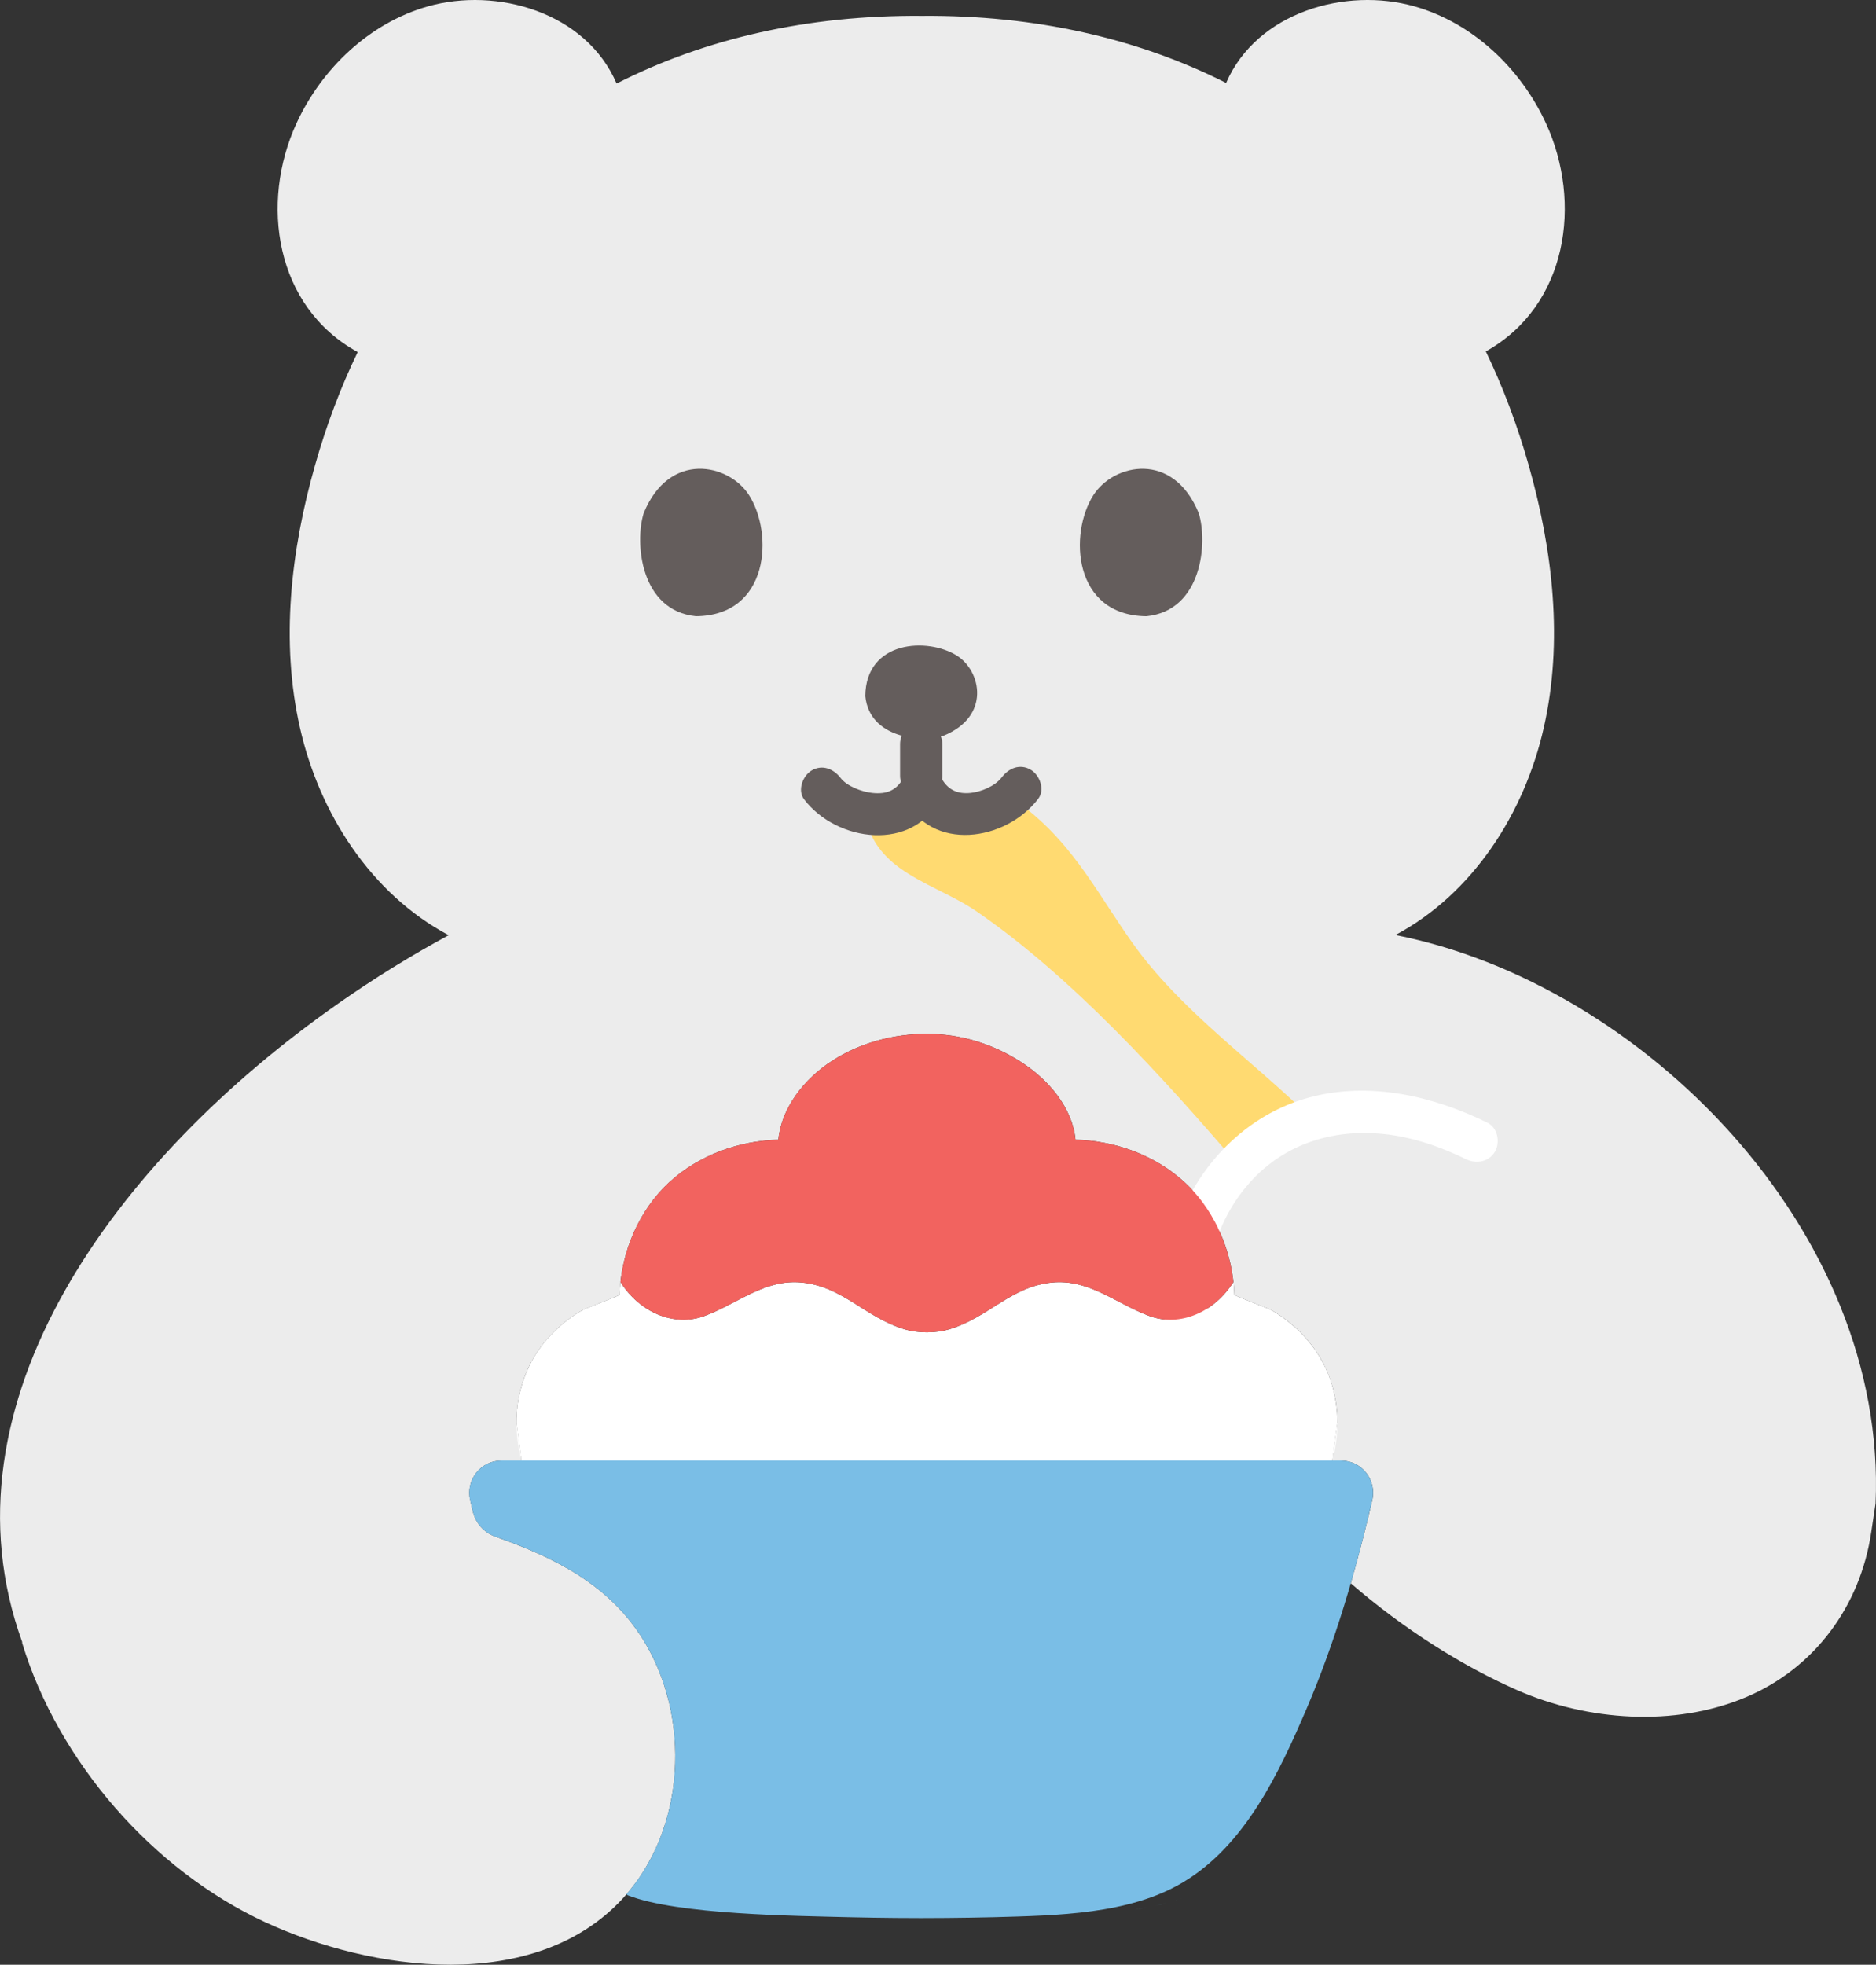 <?xml version="1.0" encoding="UTF-8"?><svg id="b" xmlns="http://www.w3.org/2000/svg" width="213" height="223.025" viewBox="0 0 213 223.025"><rect x="0" y="0" width="213" height="223.025" fill="#333333" stroke="none"/><defs><style>.d{fill:#fff;}.e{fill:none;}.f{fill:#7abee6;}.g{fill:#ffda71;}.h{fill:#ececec;}.i{fill:#f2635f;}.j{fill:#645d5c;}</style></defs><g id="c"><path class="h" d="M38.383,113.923c4.1-2.871,8.324-5.474,12.561-7.765-8.803-4.664-14.697-13.832-16.892-23.556-2.221-9.789-1.034-20.095,1.704-29.755,1.292-4.572,2.916-8.873,4.856-12.881-9.408-5.151-11.111-16.941-6.952-25.97,2.871-6.231,8.299-11.394,14.899-13.267,7.863-2.232,17.969.651,21.447,8.753,10.08-5.128,21.781-7.783,34.602-7.684h.118c12.77-.098,24.428,2.535,34.485,7.616,3.5-8.048,13.574-10.911,21.417-8.685,6.6,1.874,12.028,7.036,14.899,13.267,4.14,8.987,2.472,20.712-6.827,25.896,1.943,4.033,3.578,8.356,4.877,12.955,2.738,9.66,3.925,19.966,1.704,29.755-2.191,9.71-8.072,18.865-16.852,23.537,28.015,5.509,55.892,33.526,54.522,64.531-.257,1.691-.493,3.273-.493,3.273-1.246,8.358-6.42,15.439-14.275,18.732-8.082,3.389-17.952,2.676-25.889-.805-6.186-2.713-12.901-6.926-18.93-12.149.907-3.135,1.711-6.287,2.438-9.415.54-2.304-1.183-4.507-3.528-4.507,0,0-.402,0-.998,0l.57-4.326c0-3.753-1.33-7.383-4.212-10.247-.963-.957-2.078-1.834-3.314-2.525-.417-.233-4.173-1.598-4.177-1.735-.143-4.943-2.306-9.689-5.619-12.742-3.407-3.139-7.963-4.734-12.409-4.852-.35-3.601-3.015-6.817-6.304-8.901-3.123-1.979-6.736-3.115-10.567-3.115s-7.531,1.004-10.654,2.983c-3.289,2.084-5.867,5.431-6.217,9.033-4.446.118-9.003,1.714-12.409,4.852-3.314,3.053-5.477,7.799-5.619,12.742-.004.137-3.76,1.502-4.177,1.735-1.236.691-2.351,1.568-3.314,2.525-2.882,2.864-4.212,6.494-4.212,10.247l.571,4.325c-1.262.001-2.296.001-2.296.001-2.345,0-4.069,2.203-3.528,4.507.098.426.199.854.302,1.282.316,1.316,1.265,2.393,2.542,2.843,6.699,2.363,12.864,5.395,16.751,11.63,5.529,8.87,4.898,21.611-2.241,29.404-10.007,10.924-28.568,8.327-40.659,2.717-12.759-5.92-23.468-18.206-27.567-31.674v-.124c-9.835-27.125,10.683-54.828,35.87-72.462Z"/><path class="g" d="M148.935,126.998c-6.73-6.653-14.927-12.267-20.435-20.07-4.239-6.004-7.044-11.917-13.693-16.39-1.379,1.182-3.26,1.84-4.996,1.884-.655.017-1.289-.054-1.868-.217-1.376-.388-2.592-1.475-3.224-2.842-.632,1.368-1.848,2.454-3.224,2.842-.933.263-2.044.297-3.164.114.117,2.622,1.779,4.722,3.795,6.185,2.702,1.961,6.016,3.071,8.775,4.967,10.793,7.419,21.134,18.798,29.631,28.718,2.476-2.616,5.336-4.298,8.403-5.192Z"/><path class="d" d="M168.878,127.44c-6.197-3.035-13.345-4.696-20.16-2.879-7.264,1.937-12.902,7.837-15.243,14.888-1.466,4.416-1.556,9.189-.582,13.716.65,3.018,5.278,1.741,4.629-1.276-1.378-6.4.203-13.297,4.774-18.081,3.921-4.104,9.299-5.671,14.866-5.075,3.221.345,6.395,1.434,9.292,2.853,1.164.57,2.596.315,3.284-.861.618-1.056.308-2.711-.861-3.284h0Z"/><path class="f" d="M152.27,165.8c2.35,0,4.07,2.2,3.53,4.51-1.84,7.94-4.19,16.04-7.44,23.63-3.13,7.3-6.98,15.52-14.06,19.74-6.11,3.64-14.23,3.75-21.47,3.95-.43.01-4.2.1-8.24.1s-7.81-.09-8.24-.1c-5.98-.16-19.43-.27-25.08-2.49l-.14-.12c6.77-7.83,7.28-20.26,1.85-28.96-3.89-6.23-10.05-9.27-16.75-11.63-1.28-.45-2.23-1.53-2.54-2.84-.11-.43-.21-.86-.31-1.28-.54-2.31,1.19-4.51,3.53-4.51h95.36Z"/><path class="d" d="M151.274,165.799l.571-4.323c0,1.438-.194,2.886-.571,4.323Z"/><path class="d" d="M144.32,148.699c1.234.693,2.345,1.57,3.314,2.529.357.357.693.724,1.009,1.111.316.377.602.775.867,1.173.214.326.418.673.602,1.009.275.489.51.989.714,1.499.173.428.316.877.449,1.315.377,1.346.571,2.733.571,4.14l-.571,4.323H59.207l-.571-4.313v-.01c0-1.234.143-2.457.449-3.64.092-.387.204-.775.336-1.162.153-.438.326-.877.52-1.295.173-.377.357-.744.561-1.101.622-1.081,1.397-2.111,2.345-3.049.969-.958,2.08-1.835,3.314-2.529.418-.235,4.181-1.601,4.181-1.733.01-.489.051-.969.102-1.448,2.172,3.467,6.098,5.129,9.514,3.875,3.865-1.428,6.822-4.201,11.033-3.814,4.67.438,7.179,3.905,11.584,5.272.846.265,1.754.387,2.661.387.918,0,1.825-.122,2.672-.387,4.405-1.366,6.913-4.833,11.584-5.272,4.211-.387,7.168,2.386,11.033,3.814,3.416,1.254,7.342-.408,9.514-3.865.02.133.031.275.041.408,0,.031.01.071.01.102.02.316.041.622.051.928.01.133,3.763,1.499,4.181,1.733Z"/><path class="d" d="M139.405,142.326c-.071-.255-.143-.51-.235-.755.092.255.173.5.235.755Z"/><path class="d" d="M139.171,141.572c-.092-.286-.194-.571-.306-.857.112.286.214.571.306.857Z"/><path class="d" d="M138.865,140.715c-.112-.275-.224-.551-.347-.826.122.265.245.551.347.826Z"/><path class="d" d="M138.192,139.186c.112.224.224.459.326.704-.102-.235-.214-.469-.326-.704Z"/><path class="d" d="M137.712,138.298c-.133-.245-.275-.489-.428-.724.153.235.296.479.428.724Z"/><path class="d" d="M137.233,137.493c-.143-.235-.296-.459-.459-.683.163.224.316.449.459.683Z"/><path class="d" d="M136.774,136.81c-.163-.245-.336-.479-.52-.704.184.224.357.459.52.704Z"/><path class="d" d="M135.704,135.443c-.184-.214-.377-.428-.581-.632.204.204.398.418.581.632Z"/><path class="d" d="M135.122,134.811c-.194-.204-.398-.398-.602-.591.204.194.408.387.602.591Z"/><path class="i" d="M122.111,129.376c4.446.112,9.004,1.713,12.41,4.843.204.194.408.387.602.591.204.204.398.418.581.632.194.214.377.438.551.663.184.224.357.459.52.704.163.224.316.449.459.683.02.031.041.051.051.082.153.235.296.479.428.724.173.286.326.581.479.887.112.235.224.469.326.704.122.275.235.551.347.826.112.286.214.571.306.857.092.245.163.5.235.755.306,1.03.52,2.111.632,3.202-2.172,3.457-6.098,5.119-9.514,3.865-3.865-1.428-6.822-4.201-11.033-3.814-4.67.438-7.179,3.905-11.584,5.272-.846.265-1.754.387-2.672.387-.908,0-1.815-.122-2.661-.387-4.405-1.366-6.913-4.833-11.584-5.272-4.211-.387-7.168,2.386-11.033,3.814-3.416,1.254-7.342-.408-9.514-3.875.479-4.415,2.529-8.535,5.516-11.298,3.406-3.13,7.964-4.731,12.41-4.843.347-3.61,2.926-6.954,6.22-9.034,3.12-1.978,6.822-2.988,10.656-2.988s7.444,1.142,10.564,3.12c3.283,2.08,5.955,5.292,6.302,8.902Z"/><path class="d" d="M60.502,154.277c-.204.357-.387.724-.561,1.101.173-.377.357-.744.561-1.101Z"/><path class="d" d="M59.421,156.673c-.133.387-.245.775-.336,1.162.092-.398.204-.775.336-1.162Z"/><path class="d" d="M58.636,161.486l.571,4.313c-.377-1.438-.571-2.886-.571-4.313Z"/><path class="j" d="M107.114,83.523c-2.543.786-8.387.292-8.871-4.505.055-6.343,7.123-6.698,10.44-4.571,2.716,1.741,3.833,6.879-1.569,9.076Z"/><path class="j" d="M73.079,58.261c-1.035,3.351-.385,11.05,5.936,11.688,8.357-.072,8.824-9.385,6.022-13.755-2.294-3.578-9.063-5.051-11.958,2.066Z"/><path class="j" d="M136.108,58.262c1.035,3.351.385,11.051-5.936,11.689-8.357-.073-8.825-9.385-6.023-13.756,2.294-3.578,9.063-5.051,11.958,2.067Z"/><path class="j" d="M91.3,90.74c3.702,4.854,12.386,6.018,15.492-.165h-4.145c3.122,6.216,11.558,4.923,15.24.086.786-1.032.162-2.685-.861-3.284-1.233-.721-2.496-.174-3.284.861s-2.391,1.644-3.522,1.764c-1.508.159-2.665-.329-3.429-1.85-.787-1.566-3.358-1.566-4.145,0-.824,1.64-2.023,2.012-3.606,1.855-1.152-.115-2.876-.745-3.596-1.689-.785-1.029-2.068-1.572-3.284-.861-1.013.593-1.652,2.247-.861,3.284h0Z"/><path class="j" d="M102.193,84.453v3.628c0,.615.268,1.262.703,1.697.416.416,1.099.73,1.697.703.621-.028,1.264-.232,1.697-.703s.703-1.047.703-1.697v-3.628c0-.615-.268-1.262-.703-1.697-.416-.416-1.099-.73-1.697-.703-.621.028-1.264.232-1.697.703s-.703,1.047-.703,1.697h0Z"/><path class="e" d="M155.87,169.72c.073-1.01-.263-1.955-.884-2.669.62.714.956,1.66.884,2.669Z"/><path class="e" d="M135.123,215.142c-.129.051-.266.086-.396.135.129-.048.255-.1.383-.15.004.005.008.01.013.015Z"/><path class="e" d="M120.858,217.499c.274-.011.549-.024.824-.037-.275.013-.549.026-.824.037Z"/><path class="e" d="M54.221,173.773s.003.001.005.002c-.023-.094-.049-.188-.072-.282.023.093.045.187.068.28Z"/><path class="e" d="M127.933,216.918c.295-.042.588-.087.881-.134-.293.047-.586.093-.881.134Z"/><path class="e" d="M125.422,217.207c.288-.027.576-.053.863-.084-.288.031-.575.057-.863.084Z"/><path class="e" d="M123.089,217.386c.35-.021.7-.046,1.051-.072-.351.026-.7.051-1.051.072Z"/><path class="e" d="M130.215,216.531c.34-.068.678-.143,1.014-.22-.337.077-.673.152-1.014.22Z"/><path class="e" d="M132.388,216.021c.262-.071.525-.138.783-.216-.258.078-.521.145-.783.216Z"/><path class="e" d="M134.292,213.679c-6.106,3.642-14.223,3.744-21.458,3.95-.019,0-.053.001-.085.002.032,0,.065-.002.084-.002,7.24-.204,15.356-.306,21.464-3.946,7.087-4.221,10.931-12.44,14.061-19.741,2.719-6.349,4.798-13.048,6.487-19.714-1.69,6.665-3.768,13.368-6.49,19.715-3.131,7.301-6.972,15.514-14.064,19.736Z"/><path class="e" d="M54.538,166.705c-.928.818-1.421,2.093-1.173,3.426-.244-1.333.247-2.607,1.173-3.426Z"/><path class="e" d="M116.057,217.643c-1.288.028-4.381.088-7.65.088-3.095,0-6.027-.054-7.425-.084,1.399.029,4.333.079,7.424.079,3.265,0,6.361-.056,7.65-.084Z"/><path class="e" d="M117.625,217.603c-.326.009-.658.018-.979.027-.025,0-.063.001-.11.003.047-.001.085-.002.11-.003.323-.009.651-.018.978-.027Z"/><path class="e" d="M118.035,217.591c.381-.011.767-.022,1.153-.034-.389.012-.769.023-1.153.034Z"/><path class="f" d="M124.14,217.314c.427-.031.855-.068,1.282-.107-.427.04-.855.075-1.282.107Z"/><path class="f" d="M100.252,217.632c.136.003.385.009.731.016-.345-.007-.594-.013-.731-.016Z"/><path class="f" d="M116.057,217.643c.211-.005.372-.008.479-.011-.107.003-.268.006-.479.011Z"/><path class="f" d="M121.682,217.462c.468-.022.938-.047,1.408-.076-.471.029-.94.054-1.408.076Z"/><path class="f" d="M117.625,217.603c.136-.004.273-.008.41-.011-.138.004-.273.008-.41.011Z"/><path class="f" d="M119.188,217.558c.552-.017,1.11-.037,1.67-.059-.561.023-1.118.042-1.67.059Z"/><path class="f" d="M126.286,217.124c.551-.059,1.1-.129,1.647-.206-.547.077-1.096.147-1.647.206Z"/><path class="f" d="M53.365,170.132c.011.059.006.117.02.177.246,1.059.503,2.121.768,3.184-.262-1.061-.525-2.128-.768-3.187-.014-.059-.009-.116-.02-.174Z"/><path class="f" d="M155.87,169.72c-.014.195-.022.389-.068.586-.303,1.304-.625,2.613-.957,3.922.332-1.309.654-2.617.957-3.92.046-.198.054-.393.068-.589Z"/><path class="f" d="M128.813,216.783c.471-.076.938-.16,1.402-.252-.464.092-.932.176-1.402.252Z"/><path class="f" d="M131.229,216.311c.39-.089.775-.186,1.158-.29-.383.104-.769.2-1.158.29Z"/><path class="f" d="M56.913,165.799h95.361c1.102,0,2.055.497,2.712,1.252-.657-.757-1.612-1.257-2.716-1.257H56.918c-.927,0-1.749.352-2.38.911.631-.556,1.451-.906,2.375-.906Z"/><path class="f" d="M133.171,215.806c.528-.159,1.045-.339,1.556-.529-.511.191-1.028.37-1.556.529Z"/></g></svg>